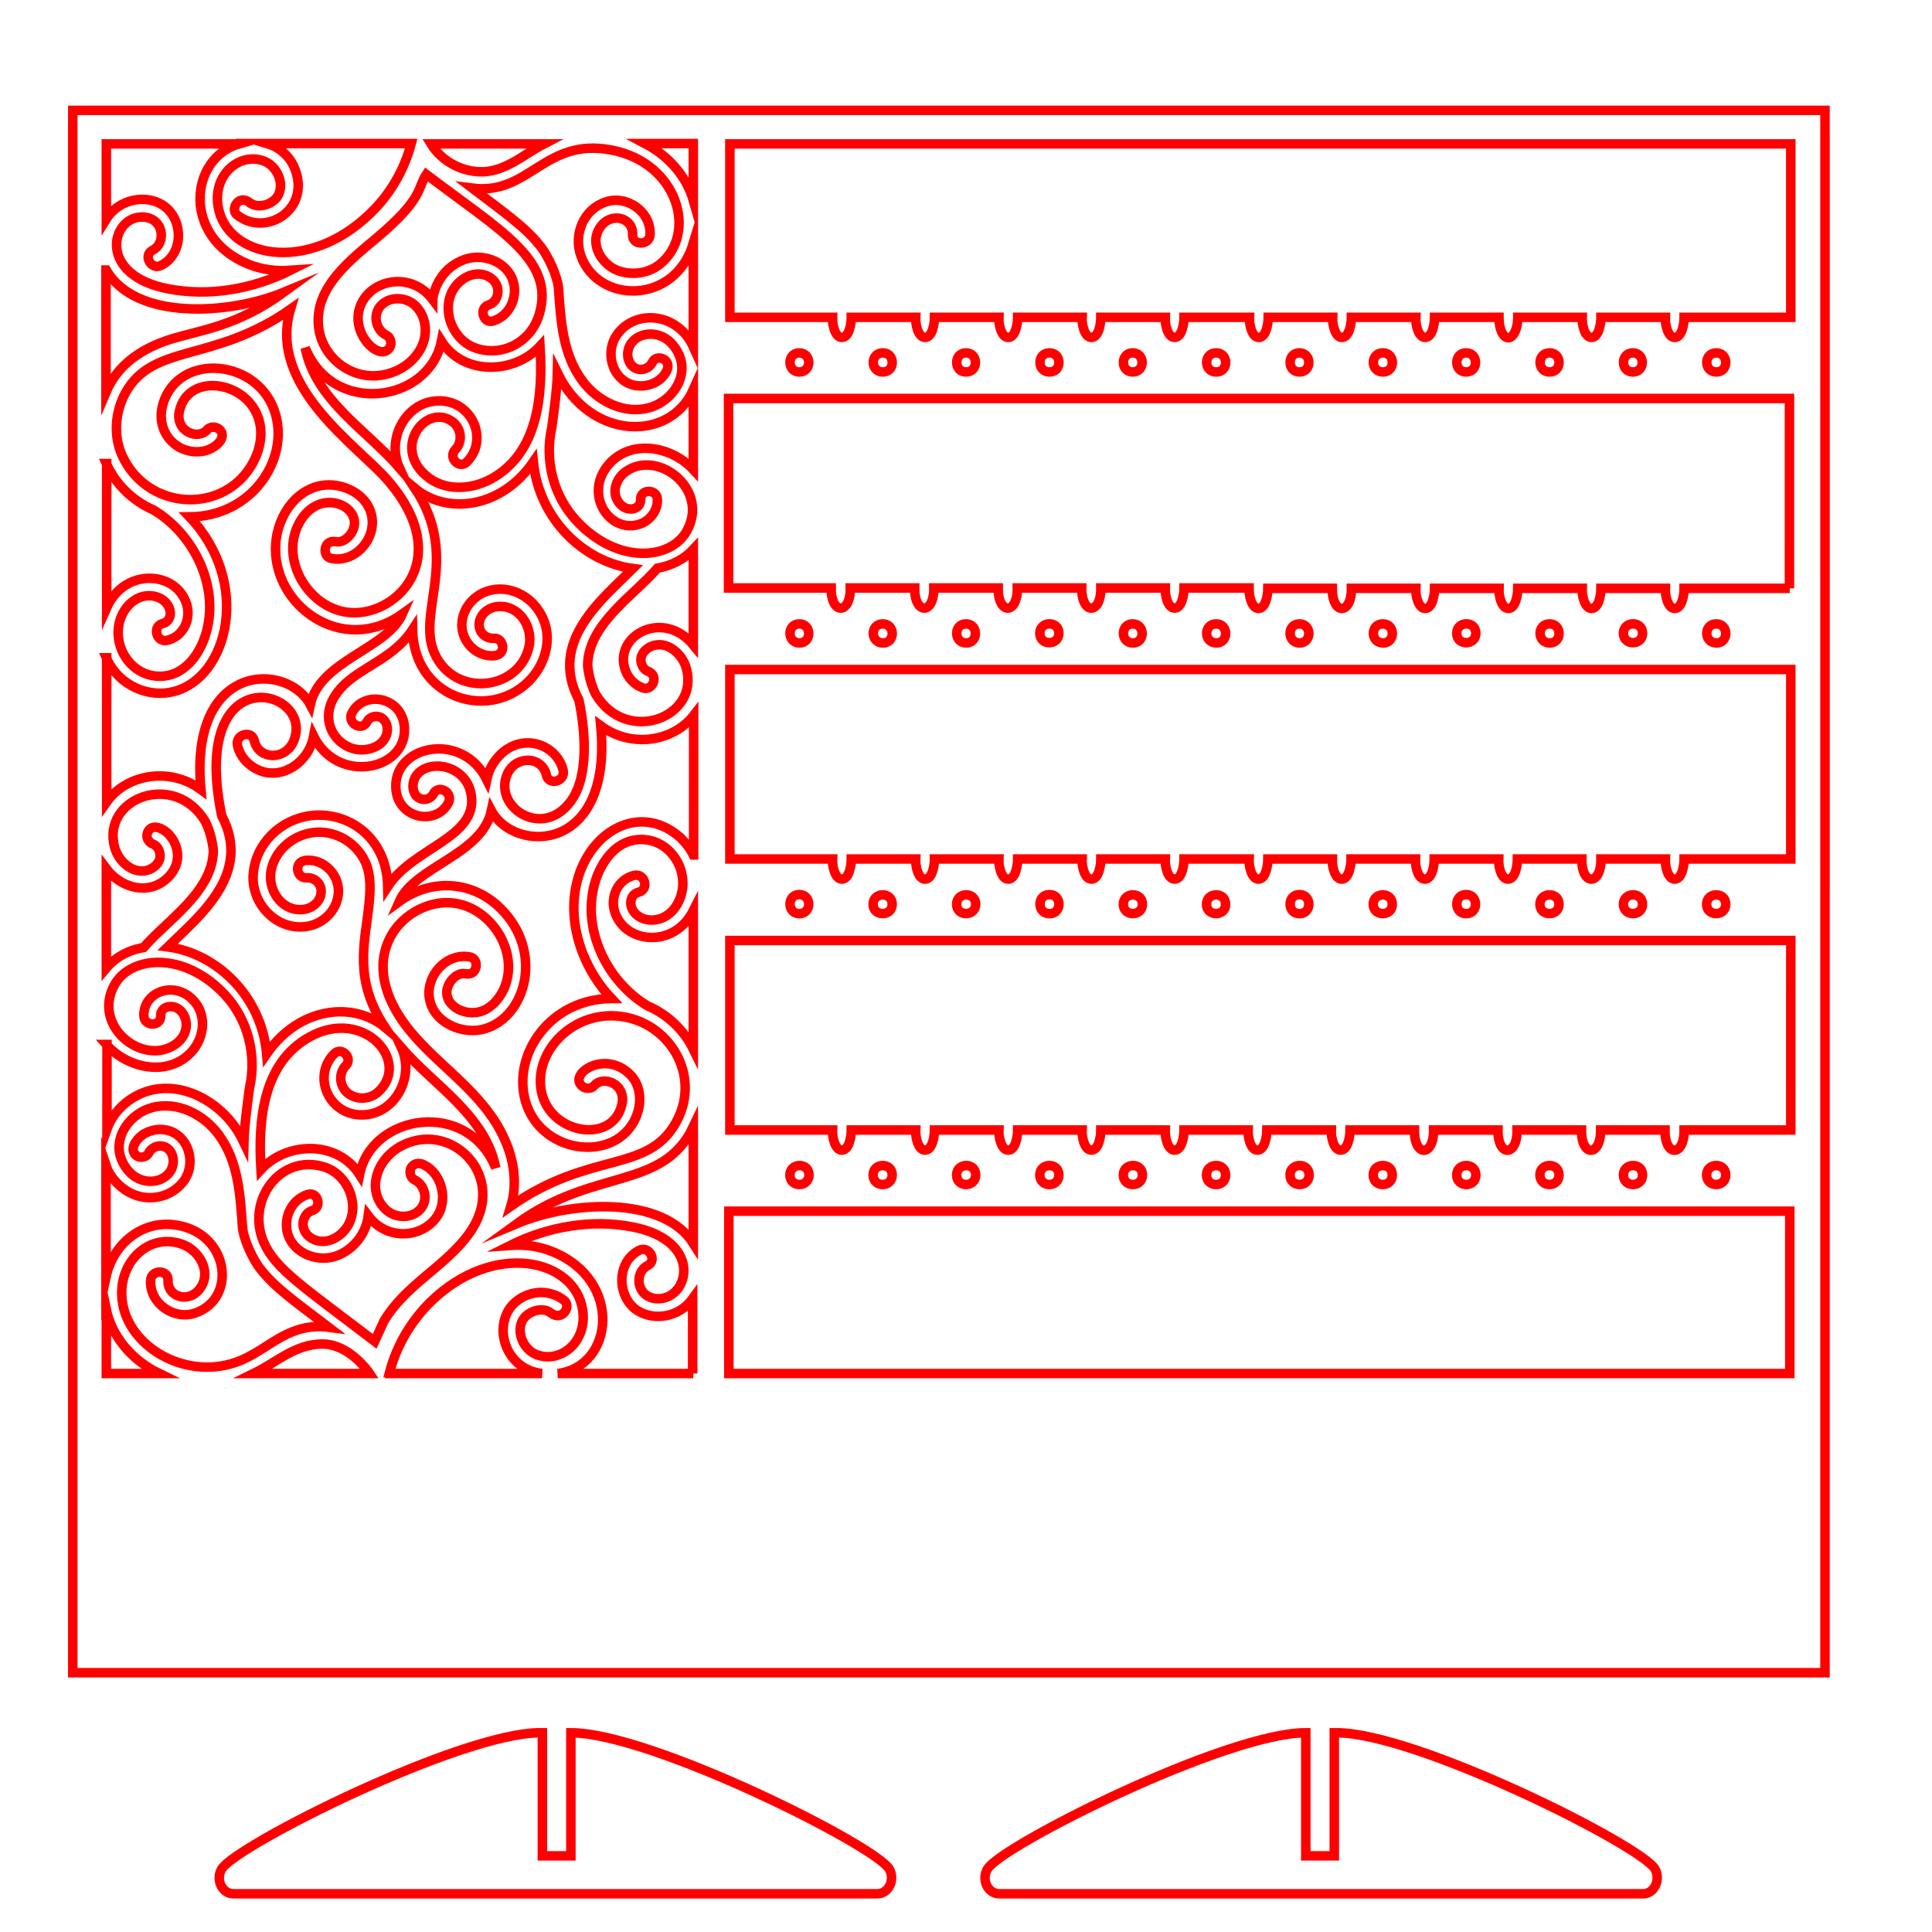 <?xml version="1.0" encoding="utf-8"?>
<!-- Generator: Adobe Illustrator 28.3.0, SVG Export Plug-In . SVG Version: 6.00 Build 0)  -->
<svg version="1.1" id="Слой_1" xmlns="http://www.w3.org/2000/svg" xmlns:xlink="http://www.w3.org/1999/xlink" x="0px" y="0px"
	 viewBox="0 0 576 576" style="enable-background:new 0 0 576 576;" xml:space="preserve">
<style type="text/css">
	.st0{fill:none;stroke:#FF0000;stroke-width:2.835;stroke-miterlimit:10;}
</style>
<path class="st0" d="M261.6,564.6h-192c-3.4,0-5.4-4.2-3.5-7.4c4.2-7,71.1-40.6,94.9-40.6h0.7v36.7h8.5v-36.7
	c23.8,0,90.8,33.6,94.9,40.6C267,560.4,264.9,564.6,261.6,564.6z"/>
<path class="st0" d="M489.9,564.6h-192c-3.4,0-5.4-4.2-3.5-7.4c4.2-7,71.1-40.6,94.9-40.6v36.7h8.5v-36.7h0.7
	c23.8,0,90.8,33.6,94.9,40.6C495.2,560.4,493.2,564.6,489.9,564.6z"/>
<path class="st0" d="M21.7,32.9v465.8h522.4V32.9H21.7z M162.2,42.9c-6.4,3.3-11.9,8.7-19.5,8.3c-5.7-0.3-11.2-3.4-14.2-8.3H162.2z
	 M160.8,93.6c-2.5,8.6-11.1,12.7-18.6,10.3c-6.9-2.1-10.7-10.8-7.3-17.2c2.1-3.8,6.9-6.5,11-4.1c4,2.4,2.8,7.4-0.2,8.3
	c-3,0.9-1.7,5.7,1.3,4.8c5.3-1.6,7.8-7.9,5.6-12.9c-2.4-5.2-9-7.3-14.2-5.4c-8.6,3.2-9.4,11.8-9.4,11.9c-5.7-7.6-16.1-6.5-20.4-0.3
	c-6.1,8.9,4.6,19.6,7.6,14.6c0.7-1.1,0.3-3-0.9-3.6c-3.2-1.5-4.2-5.9-2-8.6c2.6-3.2,7.8-3,10.6-0.2c3.3,3.3,3.7,8.4,1.7,12.4
	c-2.3,4.5-6.6,7.3-11.5,8.2c-9.5,1.7-18.6-5.5-19.2-15.2c-0.7-11.2,9.6-19.1,17.3-25.6C126.4,59.1,124.4,56,127.1,52
	C149.2,68.8,165.5,77.5,160.8,93.6z M172.6,208.7c1.9,9.1,3.1,23-2.6,30.4c-8.4,11.1-22.7,1.6-18.9-8c2.4-6,10.5-5.8,11.8,0
	c0.7,3.2,5.7,1.9,5-1.4c-1.6-7-10.5-11.1-17.5-5.8c-2.8,2.2-4.6,5.2-5.3,8.5c-7.1-14.3-27.2-10.4-27.1,2c0.1,9.9,12.2,11.9,15.7,4.9
	c1.5-3-3-5.6-4.5-2.6c-0.7,1.4-2.5,2-3.9,1.4c-2-0.8-2.5-3.3-2-5.1c1.9-7.1,15.6-6.1,17.2,4c2,12.8-17.3,15.6-24.9,27.3
	c-0.3-15-12.2-22.6-23.2-21.1c-8.8,1.2-16.2,8.3-16.9,17.4c-0.7,8.8,7,17,16,15.6c5.1-0.8,9.3-5.1,9.4-10.4c0.1-5.1-4.3-9.7-9.6-9.3
	c-3.9,0.3-2.9,5.4,0,5.2c2.7-0.2,4.8,2,4.4,4.7c-0.4,2.9-3.2,4.8-6.1,4.8c-6.2,0.1-10-6.5-8.7-12.1c1.5-6.3,7.3-10.7,13.7-11
	c6.2-0.2,11.9,3.5,14.4,9.1c1.7,3.9,1.4,8.4,1,12.5c-1.2,11.6-4.7,22.2,4.8,36.6c-9.4-7.8-25.6-6.2-35.3,7.9
	C78,296.9,64.5,284.2,50,282.3c9.3-9.1,25.3-21.7,16.1-39.1c-9.8-47.8,27.8-38.1,21.5-22.4c-2.4,6-10.5,5.8-11.8,0
	c-0.7-3.2-5.7-1.9-5,1.4c0.8,3.7,3.7,6.5,7.1,7.7c6.4,2.3,14.1-2.5,15.6-10.4c7.1,14.3,27.2,10.3,27.1-2
	c-0.1-9.9-12.2-11.9-15.7-4.9c-1.5,3,3,5.6,4.5,2.6c0.7-1.4,2.5-2,3.9-1.4c3.2,1.2,3.5,7.9-3.3,9.5c-7.9,1.9-15.8-7.1-10.1-15.9
	c5.3-8.2,16.7-9.9,23.1-19.7c0.3,15,12.2,22.6,23.2,21.1c8.8-1.2,16.2-8.3,16.9-17.4c0.7-8.8-7-17-16-15.6
	c-5.1,0.8-9.3,5.1-9.4,10.4c-0.1,5.1,4.3,9.7,9.6,9.3c3.9-0.3,2.9-5.4,0-5.2c-2.7,0.2-4.8-2-4.4-4.7c0.4-2.9,3.2-4.8,6.1-4.8
	c6.2-0.1,10,6.5,8.7,12.1c-3,13-22.2,15.3-28.2,1.8c-5.4-12.3,7.9-28.4-5.8-49.1c9.4,7.8,25.6,6.2,35.3-7.9
	c1.7,17.2,15.2,29.9,29.7,31.8C179.5,178.7,163.4,191.3,172.6,208.7z M99.6,314.2c-6.9,7-1.1,19.4,9.8,18.1
	c8.6-1,14.2-11.3,10.3-19.9c9.9,11.4,25,20.1,28.1,35.8c-8.4-20.8-37.1-16.1-40.6,2c-6.6-10.3-21.7-9.9-29.4-1.5
	c-0.9-14.6,0.5-31.9,14.6-39.6c16.2-8.9,30.3,7.5,20.3,16.5c-2.5,2.2-6.2,2.4-8.9,0.4c-2.6-2-3-6-0.7-8.3
	C105.3,315.4,101.8,311.9,99.6,314.2z M139.2,137.7c6.9-6.9,1.1-19.4-9.8-18.1c-8.6,1-14.2,11.3-10.3,19.9
	c-10-11.5-25-20.1-28.1-35.8c8.3,20.6,37,16.3,40.6-2c6.6,10.4,21.8,9.8,29.4,1.5c0.9,14.6-0.5,31.9-14.6,39.6
	c-6.1,3.3-14.1,3.7-19.5-1.1c-10-8.7,0.4-21.7,8.1-15.9c2.6,2,3,6,0.7,8.3C133.5,136.5,137,140,139.2,137.7z M78.9,48.1
	c3.6,1.5,5.8,6.2,4.2,9.8c-1.4,3.1-6.2,4.5-8.7,2.5c-3.2-2.6-5.9,2-3.7,3.7c8.8,6.9,22.7-2.1,16.8-14.7c-1.6-3.3-4.5-5.6-7.8-6.6
	h42.9c-2.1,7.9-6.3,15.2-12.3,20.9C91.4,82,67.3,76.6,65,61.4C63.5,51.7,71.8,45.2,78.9,48.1z M31.7,42.9h39.5
	c-14.7,4.3-17,27.7,2.7,35.8c4.1,1.7,8.4,2.2,12.7,1.9c-11.2,5.6-24.3,7.9-36.5,5.5C28.9,82,33.1,64.8,42.2,64.7
	c6.6-0.1,7.6,7.7,3.3,9.9c-3,1.5-0.4,6.1,2.6,4.5c6.8-3.5,6.6-13.9,0.5-17.9c-5-3.3-13.1-2-16.9,4.1V42.9z M31.7,80.5
	c8.6,15.1,36.6,13.4,53,6.6c-14,10.2-25,11.3-33.7,14c-8.6,2.7-15.9,7.5-19.4,15.8V80.5z M31.7,138.2c2.7,6,7.6,11,14,13.8
	c11.6,6.9,19.1,21.5,16.2,34.9c-1.5,7.2-6.6,15.2-15,14.7c-8.7-0.5-14.1-10.3-10.6-18.1c1.7-3.8,5.5-6.7,9.9-5.7
	c5.3,1.3,5.9,7.2,2.3,8.1c-3.2,0.8-1.9,5.8,1.4,5c5.7-1.4,8.4-8.7,3.8-14.4c-5-6.2-17.2-5.9-21.9,4.7V138.2z M31.7,196.1
	c3.7,8.5,12.9,12.1,20.4,10c16-4.4,22.9-32.5,4.4-52c18.3-0.1,29.5-16.6,25.7-30.4c-4.6-16.8-28.9-19-33.6-3.3
	c-2.6,8.8,4.7,15.8,12.5,14c3.3-0.8,6.7-4,4.4-6.3c-0.9-0.9-2.8-1.1-3.7,0c-2.9,3.3-9.7,0.4-8.3-5.6c2.7-12,21.5-8.9,24,3.9
	c1.2,6.2-1.8,12.8-6.3,17c-10.3,9.5-28.1,6.7-34.7-7.4c-2.8-6-2.2-13.2,0.9-18.9c8.3-14.9,26.2-8.8,49.2-24.9c-6.9,23,20,40.6,29,51
	c20.7,23.9,1.7,41.5-12.4,39.3c-11.2-1.7-19.3-15-14.5-25.6c5.6-12.1,19.1-6.5,16.7,0.7c-0.8,2.3-3.1,4.3-5.2,3.9
	c-3.8-0.8-4.3,4.5-1.4,5c7.3,1.4,13.7-6.2,11.9-13.2c-1.7-6.8-10.1-10.1-16.4-8.2c-7.3,2.2-11.6,9.8-12.1,17
	c-1.3,18.3,19.9,33.8,37.8,20.9c-4.6,10.5-24.7,13.9-27.5,27.1c-6.8-12.8-36.2-12.9-32.6,25.3c-9.5-7-22.4-4.4-28.1,3.7V196.1z
	 M31.7,259c3.8,5.1,11.2,7.8,16.8,3.9c2.8-1.9,4.8-5.1,4.4-8.6c-0.7-6.5-7.8-10.1-9-5.8c-0.4,1.4,0.5,2.7,1.8,3.2
	c1.5,0.6,2.2,2.5,2,4c-0.3,1.9-2.1,3.3-3.9,3.8c-4.4,1.1-8.5-2.8-9.6-6.8c-4.1-14.7,17.8-23.1,27-7.8c2.1,4.2,2.4,8.6,2.4,8.7
	c-0.2,12.3-13.6,20.6-20.8,28.9c-4.7,0.8-8.5,3-11.1,6.1V259z M31.7,311.4c6.2,7.1,18.3,9.8,25.3,2.3c4.2-4.5,4.8-11.8,0-16.1
	c-5.8-5.2-14.4-1.5-14.1,5.3c0.1,3.2,5.1,3.2,5,0c-0.1-1.6,1.2-2.8,2.8-2.8c4.7-0.2,7.3,7.3,1.5,11.3c-9.6,6.6-25-5.5-18-17.9
	c4.8-8.5,20.6-10,32.8,3c6.9,7.4,9.6,18,7.4,27.8c-0.1,0.6-1.6,11.3-1.7,16.3c-0.9-1.9-2-3.8-3.3-5.5c-6-7.9-16.9-13.2-26.8-9.3
	c-5,2-9,6-10.7,10.8V311.4z M31.7,409.5v-19c1.6,7.5,7.1,14.8,15.8,19H31.7z M36.3,386.1c-0.4-10.6,8.7-18.8,18.4-15
	c4.7,1.9,8.2,7.8,5.3,12.5c-3.2,5.2-10.1,3.3-9.9-1.8c0.2-3.4-5.1-3.4-5.2,0c-0.3,6.8,6.9,11.8,13.2,9.7
	c13.1-4.4,10.1-24.8-6.7-26.4c-9.1-0.9-17.6,5.5-19.8,15.6v-33.2c0.1,0.3,0.3,0.7,0.4,1c1.8,4,5.7,7.4,10.1,8.3c4.8,1,10-0.8,12.9-5
	c2.9-4.3,1.9-10.8-2.5-13.7c-4-2.7-10.4-1.3-12.5,3.2c-0.6,1.2-0.3,2.7,0.9,3.4c1.1,0.6,2.8,0.3,3.4-0.9c1-2.1,3.9-2.9,5.8-1.3
	c2,1.7,2,5.1,0.4,7.1c-2,2.6-5.8,3.2-8.7,2c-2.9-1.1-5-3.9-5.9-6.8c-1.9-6.5,3.3-13,9.5-14.6c7.5-2,15.4,2.1,19.8,8.1
	c5.9,8,6.4,17.9,7.1,27.6c0.3,3.5,3,9.5,5.4,12.5c4.4,5.6,10.2,9.6,20.3,17.3c-11.7-1.5-17.4,6.1-26,9.8
	C55.9,412.4,36.8,401.3,36.3,386.1z M75.6,409.5c6.8-3.3,12.4-8.8,20.5-8.8c8.3,0,14.1,8.8,14.1,8.8H75.6z M111.7,399.9
	c-21.3-16.3-29.6-21.5-33.1-29.6c-5.3-12.5,5-26.4,18-22.4c6.9,2.1,10.7,10.8,7.3,17.2c-2.1,3.8-6.9,6.5-11,4.1
	c-4-2.4-2.8-7.4,0.2-8.3c3-0.9,1.7-5.7-1.3-4.8c-5.3,1.6-7.8,7.9-5.6,12.9c2.4,5.2,9,7.3,14.2,5.4c5.1-1.9,8.7-6.6,9.4-11.9
	c0,0,0,0,0,0c5.7,7.6,16.1,6.5,20.4,0.3c3.5-5,1.6-13-4-15.6c-1.3-0.6-2.8-0.4-3.6,0.9c-0.7,1.1-0.3,3,0.9,3.6
	c3.2,1.5,4.2,5.9,2,8.6c-2.6,3.2-7.8,3-10.6,0.2c-6.6-6.4-1.7-18.5,9.8-20.6c9.5-1.7,18.6,5.5,19.2,15.2
	c0.7,11.2-9.6,19.1-17.3,25.6c-4.5,3.8-9,7.9-12.1,13.1L111.7,399.9z M168.2,387.7c-4.2-3.3-10.1-3.1-14.3,0.3
	c-7.3,5.9-4.1,20.1,7.7,21.5h-45.4c0-0.1,0-0.2-0.1-0.2c2.1-8.1,6.4-15.4,12.3-21.2c18.8-18.3,43-12.8,45.3,2.4
	c1.5,9.7-6.8,16.2-13.9,13.3c-3.6-1.5-5.8-6.2-4.2-9.8c1.4-3.1,6.2-4.6,8.7-2.5C167.7,394,170.4,389.4,168.2,387.7z M206.7,409.5
	h-40.4c16.7-2.1,19.5-27.7-1.5-36.3c-4.1-1.7-8.4-2.2-12.7-1.9c11.2-5.6,24.3-7.9,36.5-5.5c21.1,4.1,16.9,21.2,7.8,21.4
	c-6.6,0.1-7.6-7.7-3.3-9.9c3-1.5,0.3-6.1-2.6-4.5c-6.8,3.5-6.6,13.9-0.5,17.9c4.8,3.1,12.4,2.2,16.5-3.5V409.5z M206.7,370.7
	c-9-14.2-36.1-12.8-52.6-5.9c22.9-16.7,43.6-9.8,52.6-28.9V370.7z M206.7,312.8c-2.7-5.5-7.5-10.3-13.6-12.9
	c-11.6-6.9-19.1-21.5-16.2-34.9c1.5-7.2,6.6-15.2,15-14.7c8.7,0.5,14.1,10.3,10.6,18.1c-3.5,8-12.7,7.1-14.3,1.9
	c-0.5-1.8,0.2-3.8,2.2-4.3c3.2-0.8,1.9-5.8-1.4-5c-5.7,1.4-8.4,8.7-3.8,14.4c4.9,6,16.5,6,21.5-3.9V312.8z M206.7,254.9
	c-1-2-2.4-3.8-4-5.3c-16.5-14.4-39.4,7.5-29,34.5c2,5.1,4.9,9.7,8.6,13.6c-18.3,0.1-29.5,16.6-25.7,30.4c4.6,16.8,28.9,19,33.6,3.3
	c1.1-3.8,0.5-8.3-2.4-11.1c-7.4-7.3-18.2-0.3-14.4,3.4c0.9,0.9,2.8,1.1,3.7,0c2.9-3.3,9.7-0.4,8.3,5.6c-2.7,12-21.5,8.9-24-3.9
	c-2.5-12.7,11.1-25.9,26.6-21.8c12.8,3.4,20.8,18.1,13.5,31.1c-8.5,15.2-25.5,8.3-49.2,24.9c1.7-5.6,1.2-11.7-0.8-17.3
	c-5.4-15-18.8-22.8-28.2-33.7c-20.5-23.7-1.9-41.5,12.4-39.3c11.2,1.7,19.3,15,14.5,25.6c-1.3,2.8-3.5,5.4-6.4,6.5
	c-5.4,2-12.1-2-10.3-7.2c0.8-2.3,3.1-4.3,5.2-3.9c3.8,0.8,4.3-4.5,1.4-5c-7.3-1.4-13.7,6.2-11.9,13.2c1.7,6.8,10.1,10.1,16.4,8.2
	c12.4-3.7,17.5-23.2,4.6-35.9c-8.1-8-20.3-9.2-30.2-2c4.6-10.5,24.7-13.9,27.5-27.1c6.8,12.8,36.2,13,32.6-25.3
	c9.4,6.9,21.8,4.5,27.7-3.1V254.9z M206.7,192.3c-8.3-10.1-21.7-3.9-20.8,5.2c0.4,3.5,2.5,6.4,5.8,7.6c2.8,1,5-3.7,1.4-5
	c-1.5-0.6-2.2-2.5-2-3.9c0.3-1.9,2.1-3.3,3.9-3.8c4.4-1.1,8.5,2.8,9.6,6.8c4.1,14.7-17.8,23.1-27,7.8c-2.1-4.2-2.4-8.6-2.4-8.7
	c0.2-12.3,13.7-20.7,20.8-28.9c4.4-0.8,8.1-2.8,10.7-5.6V192.3z M206.7,140c-6.3-6.8-18.1-9.2-24.9-1.9c-8.1,8.8-0.3,21.1,8.8,18.2
	c3.2-1,5.5-4.1,5.4-7.4c-0.1-3.2-5.1-3.2-5,0c0.1,3.3-4.6,4.1-6.8,0.5c-1.9-3.1-0.3-7,2.5-8.9c9.6-6.6,25,5.5,18,17.9
	c-4.8,8.5-20.6,10-32.8-3.1c-6.9-7.4-9.6-18-7.4-27.8c0.1-0.6,1.6-11.3,1.7-16.3c9.7,20.1,33.5,20.7,40.5,5V140z M206.7,103.4
	C202,93,189.1,92.1,183.8,100c-2.9,4.3-1.9,10.8,2.5,13.7c4,2.7,10.4,1.3,12.5-3.2c1.6-3.4-3.1-5.1-4.3-2.5c-1,2.1-3.9,2.9-5.8,1.3
	c-2-1.7-2-5.1-0.4-7.1c2-2.6,5.8-3.2,8.7-2c2.9,1.1,5,3.9,5.9,6.8c1.9,6.5-3.3,13-9.5,14.6c-7.5,2-15.4-2.1-19.8-8.1
	c-5.9-8-6.4-17.9-7.1-27.6c-0.3-3.5-3-9.5-5.4-12.5c-4.4-5.6-10.2-9.6-20.3-17.3c17,2.2,21.5-15.1,41.3-11.4
	c20.1,3.7,26,25,14.6,34.1c-3.5,2.8-8.5,3.4-12.7,1.8c-4.7-1.9-8.2-7.8-5.3-12.5c3.2-5.2,10.1-3.3,9.9,1.8c-0.2,3.4,5.1,3.4,5.2,0
	c0.3-6.8-6.9-11.8-13.2-9.7c-6.6,2.2-9.7,9.6-7.4,16.1c5.1,14.3,28,14.7,33.5-3.7V103.4z M206.7,59.7c-1.9-6.6-6.8-12.9-14.4-16.9
	h14.4V59.7z M533.6,409.5H217.3v-48.4h316.3V409.5z M235.5,350.3c0-3.7,5.7-3.8,5.7,0C241.1,354.1,235.5,354.1,235.5,350.3z
	 M260.3,350.3c0-3.7,5.7-3.8,5.7,0C266,354.1,260.3,354.1,260.3,350.3z M285.2,350.3c0-3.7,5.7-3.8,5.7,0
	C290.8,354.1,285.2,354.1,285.2,350.3z M310,350.3c0-3.7,5.7-3.8,5.7,0C315.7,354.1,310,354.1,310,350.3z M334.9,350.3
	c0-3.7,5.7-3.8,5.7,0C340.6,354.1,334.9,354.1,334.9,350.3z M359.7,350.3c0-3.7,5.7-3.8,5.7,0C365.4,354.1,359.7,354.1,359.7,350.3z
	 M384.6,350.3c0-3.7,5.7-3.8,5.7,0C390.3,354.1,384.6,354.1,384.6,350.3z M409.4,350.3c0-3.7,5.7-3.8,5.7,0
	C415.1,354.1,409.4,354.1,409.4,350.3z M434.3,350.3c0-3.7,5.7-3.8,5.7,0C440,354.1,434.3,354.1,434.3,350.3z M459.1,350.3
	c0-3.7,5.7-3.8,5.7,0C464.8,354.1,459.1,354.1,459.1,350.3z M484,350.3c0-3.7,5.7-3.8,5.7,0C489.7,354.1,484,354.1,484,350.3z
	 M508.8,350.3c0-3.7,5.7-3.8,5.7,0C514.5,354.1,508.8,354.1,508.8,350.3z M533.6,336.9h-31.5c0.1,7.9-5.8,8.2-5.7,0h-19.2
	c0.1,7.9-5.8,8.2-5.7,0h-19.2c0.1,7.9-5.8,8.2-5.7,0h-19.2c0.1,7.9-5.8,8.2-5.7,0h-19.2c0,2.1-0.7,6-2.8,6c-2.1,0-2.9-3.9-2.8-6
	h-19.2c0,2.1-0.7,6-2.8,6c-2.1,0-2.9-3.9-2.8-6H353c0,2.1-0.7,6-2.8,6c-2.1,0-2.9-3.9-2.8-6h-19.2c0,2.1-0.7,6-2.8,6
	c-2.1,0-2.9-3.9-2.8-6h-19.2c0,2.1-0.7,6-2.8,6c-2.1,0-2.9-3.9-2.8-6h-19.2c0,2.1-0.7,6-2.8,6c-2.1,0-2.9-3.9-2.8-6h-19.2
	c0,2.1-0.7,6-2.8,6c-2.1,0-2.9-3.9-2.8-6h-30.6v-56.5h316.3V336.9z M238.3,266.7c3.7,0,3.8,5.7,0,5.7
	C234.6,272.4,234.6,266.7,238.3,266.7z M260.3,269.6c0-3.7,5.7-3.8,5.7,0C266,273.3,260.3,273.3,260.3,269.6z M285.2,269.6
	c0-3.7,5.7-3.8,5.7,0C290.8,273.3,285.2,273.3,285.2,269.6z M312.9,266.7c3.7,0,3.8,5.7,0,5.7C309.1,272.4,309.1,266.7,312.9,266.7z
	 M334.9,269.6c0-3.7,5.7-3.8,5.7,0C340.6,273.3,334.9,273.3,334.9,269.6z M359.7,269.6c0-3.7,5.7-3.8,5.7,0
	C365.4,273.3,359.7,273.3,359.7,269.6z M387.4,266.7c3.7,0,3.8,5.7,0,5.7C383.7,272.4,383.7,266.7,387.4,266.7z M409.4,269.6
	c0-3.7,5.7-3.8,5.7,0C415.1,273.3,409.4,273.3,409.4,269.6z M437.1,266.7c3.7,0,3.8,5.7,0,5.7C433.4,272.4,433.4,266.7,437.1,266.7z
	 M459.1,269.6c0-3.7,5.7-3.8,5.7,0C464.8,273.3,459.1,273.3,459.1,269.6z M484,269.6c0-3.7,5.7-3.8,5.7,0
	C489.7,273.3,484,273.3,484,269.6z M508.8,269.6c0-3.7,5.7-3.8,5.7,0C514.5,273.3,508.8,273.3,508.8,269.6z M533.6,256.1h-31.5
	c0,2.1-0.7,6-2.8,6c-2.1,0-2.9-3.9-2.8-6h-19.2c0.1,7.9-5.8,8.1-5.7,0h-19.2c0,2.1-0.7,6-2.8,6c-2.1,0-2.9-3.9-2.8-6h-19.2
	c0,2.1-0.7,6-2.8,6c-2.1,0-2.9-3.9-2.8-6h-19.2c0,2.1-0.7,6-2.8,6c-2.1,0-2.9-3.9-2.8-6h-19.2c0,2.1-0.7,6-2.8,6
	c-2.1,0-2.9-3.9-2.8-6H353c0,2.1-0.7,6-2.8,6c-2.1,0-2.9-3.9-2.8-6h-19.2c0,2.1-0.7,6-2.8,6c-2.1,0-2.9-3.9-2.8-6h-19.2
	c0,2.1-0.7,6-2.8,6c-2.1,0-2.9-3.9-2.8-6h-19.2c0,2.1-0.7,6-2.8,6c-2.1,0-2.9-3.9-2.8-6h-19.2c0,2.1-0.7,6-2.8,6
	c-2.1,0-2.9-3.9-2.8-6h-30.6v-56.5h316.3V256.1z M238.3,186c3.7,0,3.8,5.7,0,5.7C234.6,191.6,234.6,186,238.3,186z M263.2,186
	c3.7,0,3.8,5.7,0,5.7C259.4,191.6,259.4,186,263.2,186z M288,186c3.7,0,3.8,5.7,0,5.7C284.3,191.6,284.3,186,288,186z M310,188.8
	c0-3.7,5.7-3.8,5.7,0C315.7,192.5,310,192.6,310,188.8z M337.7,186c3.7,0,3.8,5.7,0,5.7C334,191.6,334,186,337.7,186z M362.6,186
	c3.7,0,3.8,5.7,0,5.7C358.8,191.6,358.8,186,362.6,186z M387.4,186c3.7,0,3.8,5.7,0,5.7C383.7,191.6,383.7,186,387.4,186z
	 M412.3,186c3.7,0,3.8,5.7,0,5.7C408.5,191.6,408.5,186,412.3,186z M434.3,188.8c0-3.7,5.7-3.8,5.7,0
	C440,192.5,434.3,192.6,434.3,188.8z M462,186c3.7,0,3.8,5.7,0,5.7C458.2,191.6,458.2,186,462,186z M484,188.8c0-3.7,5.7-3.8,5.7,0
	C489.7,192.5,484,192.6,484,188.8z M511.7,186c3.7,0,3.8,5.7,0,5.7C507.9,191.6,507.9,186,511.7,186z M533.6,175.4h-31.5
	c0,2.1-0.7,6-2.8,6c-2.1,0-2.9-3.9-2.8-6h-19.2c0,2.1-0.7,6-2.8,6c-2.1,0-2.9-3.9-2.8-6h-19.2c0,2.1-0.7,6-2.8,6
	c-2.1,0-2.9-3.9-2.8-6h-19.2c0,2.1-0.7,6-2.8,6c-2.1,0-2.9-3.9-2.8-6h-19.2c0.1,8-5.8,8-5.7,0h-19.2c0,2.1-0.7,6-2.8,6
	c-1.6,0-2.8-2.6-2.8-5.9c0-0.1,0-0.1,0-0.2H353c0,2.1-0.7,6-2.8,6c-2.1,0-2.9-3.9-2.8-6h-19.2c0.1,8-5.8,8-5.7,0h-19.2
	c0.1,8-5.8,8-5.7,0h-19.2c0.1,8-5.8,8-5.7,0h-19.2c0.1,8-5.8,8-5.7,0h-30.6v-56.5h316.3V175.4z M238.3,105.2c3.7,0,3.8,5.7,0,5.7
	C234.6,110.9,234.6,105.2,238.3,105.2z M263.2,105.2c3.7,0,3.8,5.7,0,5.7C259.4,110.9,259.4,105.2,263.2,105.2z M288,105.2
	c3.7,0,3.8,5.7,0,5.7C284.3,110.9,284.3,105.2,288,105.2z M312.9,105.2c3.7,0,3.8,5.7,0,5.7C309.1,110.9,309.1,105.2,312.9,105.2z
	 M337.7,105.2c3.7,0,3.8,5.7,0,5.7C334,110.9,334,105.2,337.7,105.2z M362.6,105.2c3.7,0,3.8,5.7,0,5.7
	C358.8,110.9,358.8,105.2,362.6,105.2z M387.4,105.2c3.7,0,3.8,5.7,0,5.7C383.7,110.9,383.7,105.2,387.4,105.2z M412.3,105.2
	c3.7,0,3.8,5.7,0,5.7C408.5,110.9,408.5,105.2,412.3,105.2z M437.1,105.2c3.7,0,3.8,5.7,0,5.7C433.4,110.9,433.4,105.2,437.1,105.2z
	 M462,105.2c3.7,0,3.8,5.7,0,5.7C458.2,110.9,458.2,105.2,462,105.2z M486.8,105.2c3.7,0,3.8,5.7,0,5.7
	C483.1,110.9,483.1,105.2,486.8,105.2z M511.7,105.2c3.7,0,3.8,5.7,0,5.7C507.9,110.9,507.9,105.2,511.7,105.2z M533.6,94.6h-31.5
	c0,2.1-0.7,6-2.8,6c-2.1,0-2.9-3.9-2.8-6h-19.2c0,2.1-0.7,6-2.8,6c-2.1,0-2.9-3.9-2.8-6h-19.2c0,0.1,0,0.1,0,0.2
	c0,3.2-1.3,5.9-2.8,5.9c-1.6,0-2.8-2.6-2.8-5.9c0-0.1,0-0.1,0-0.2h-19.2c0,2.1-0.7,6-2.8,6c-2.1,0-2.9-3.9-2.8-6h-19.2
	c0,2.1-0.7,6-2.8,6c-2.1,0-2.9-3.9-2.8-6h-19.2c0,2.1-0.7,6-2.8,6c-2.1,0-2.9-3.9-2.8-6H353c0,2.1-0.7,6-2.8,6c-2.1,0-2.9-3.9-2.8-6
	h-19.2c0,2.1-0.7,6-2.8,6c-2.1,0-2.9-3.9-2.8-6h-19.2c0,2.1-0.7,6-2.8,6c-2.1,0-2.9-3.9-2.8-6h-19.2c0,2.1-0.7,6-2.8,6
	c-2.1,0-2.9-3.9-2.8-6h-19.2c0,2.1-0.7,6-2.8,6c-2.1,0-2.9-3.9-2.8-6h-30.6V42.9h316.3V94.6z"/>
</svg>
